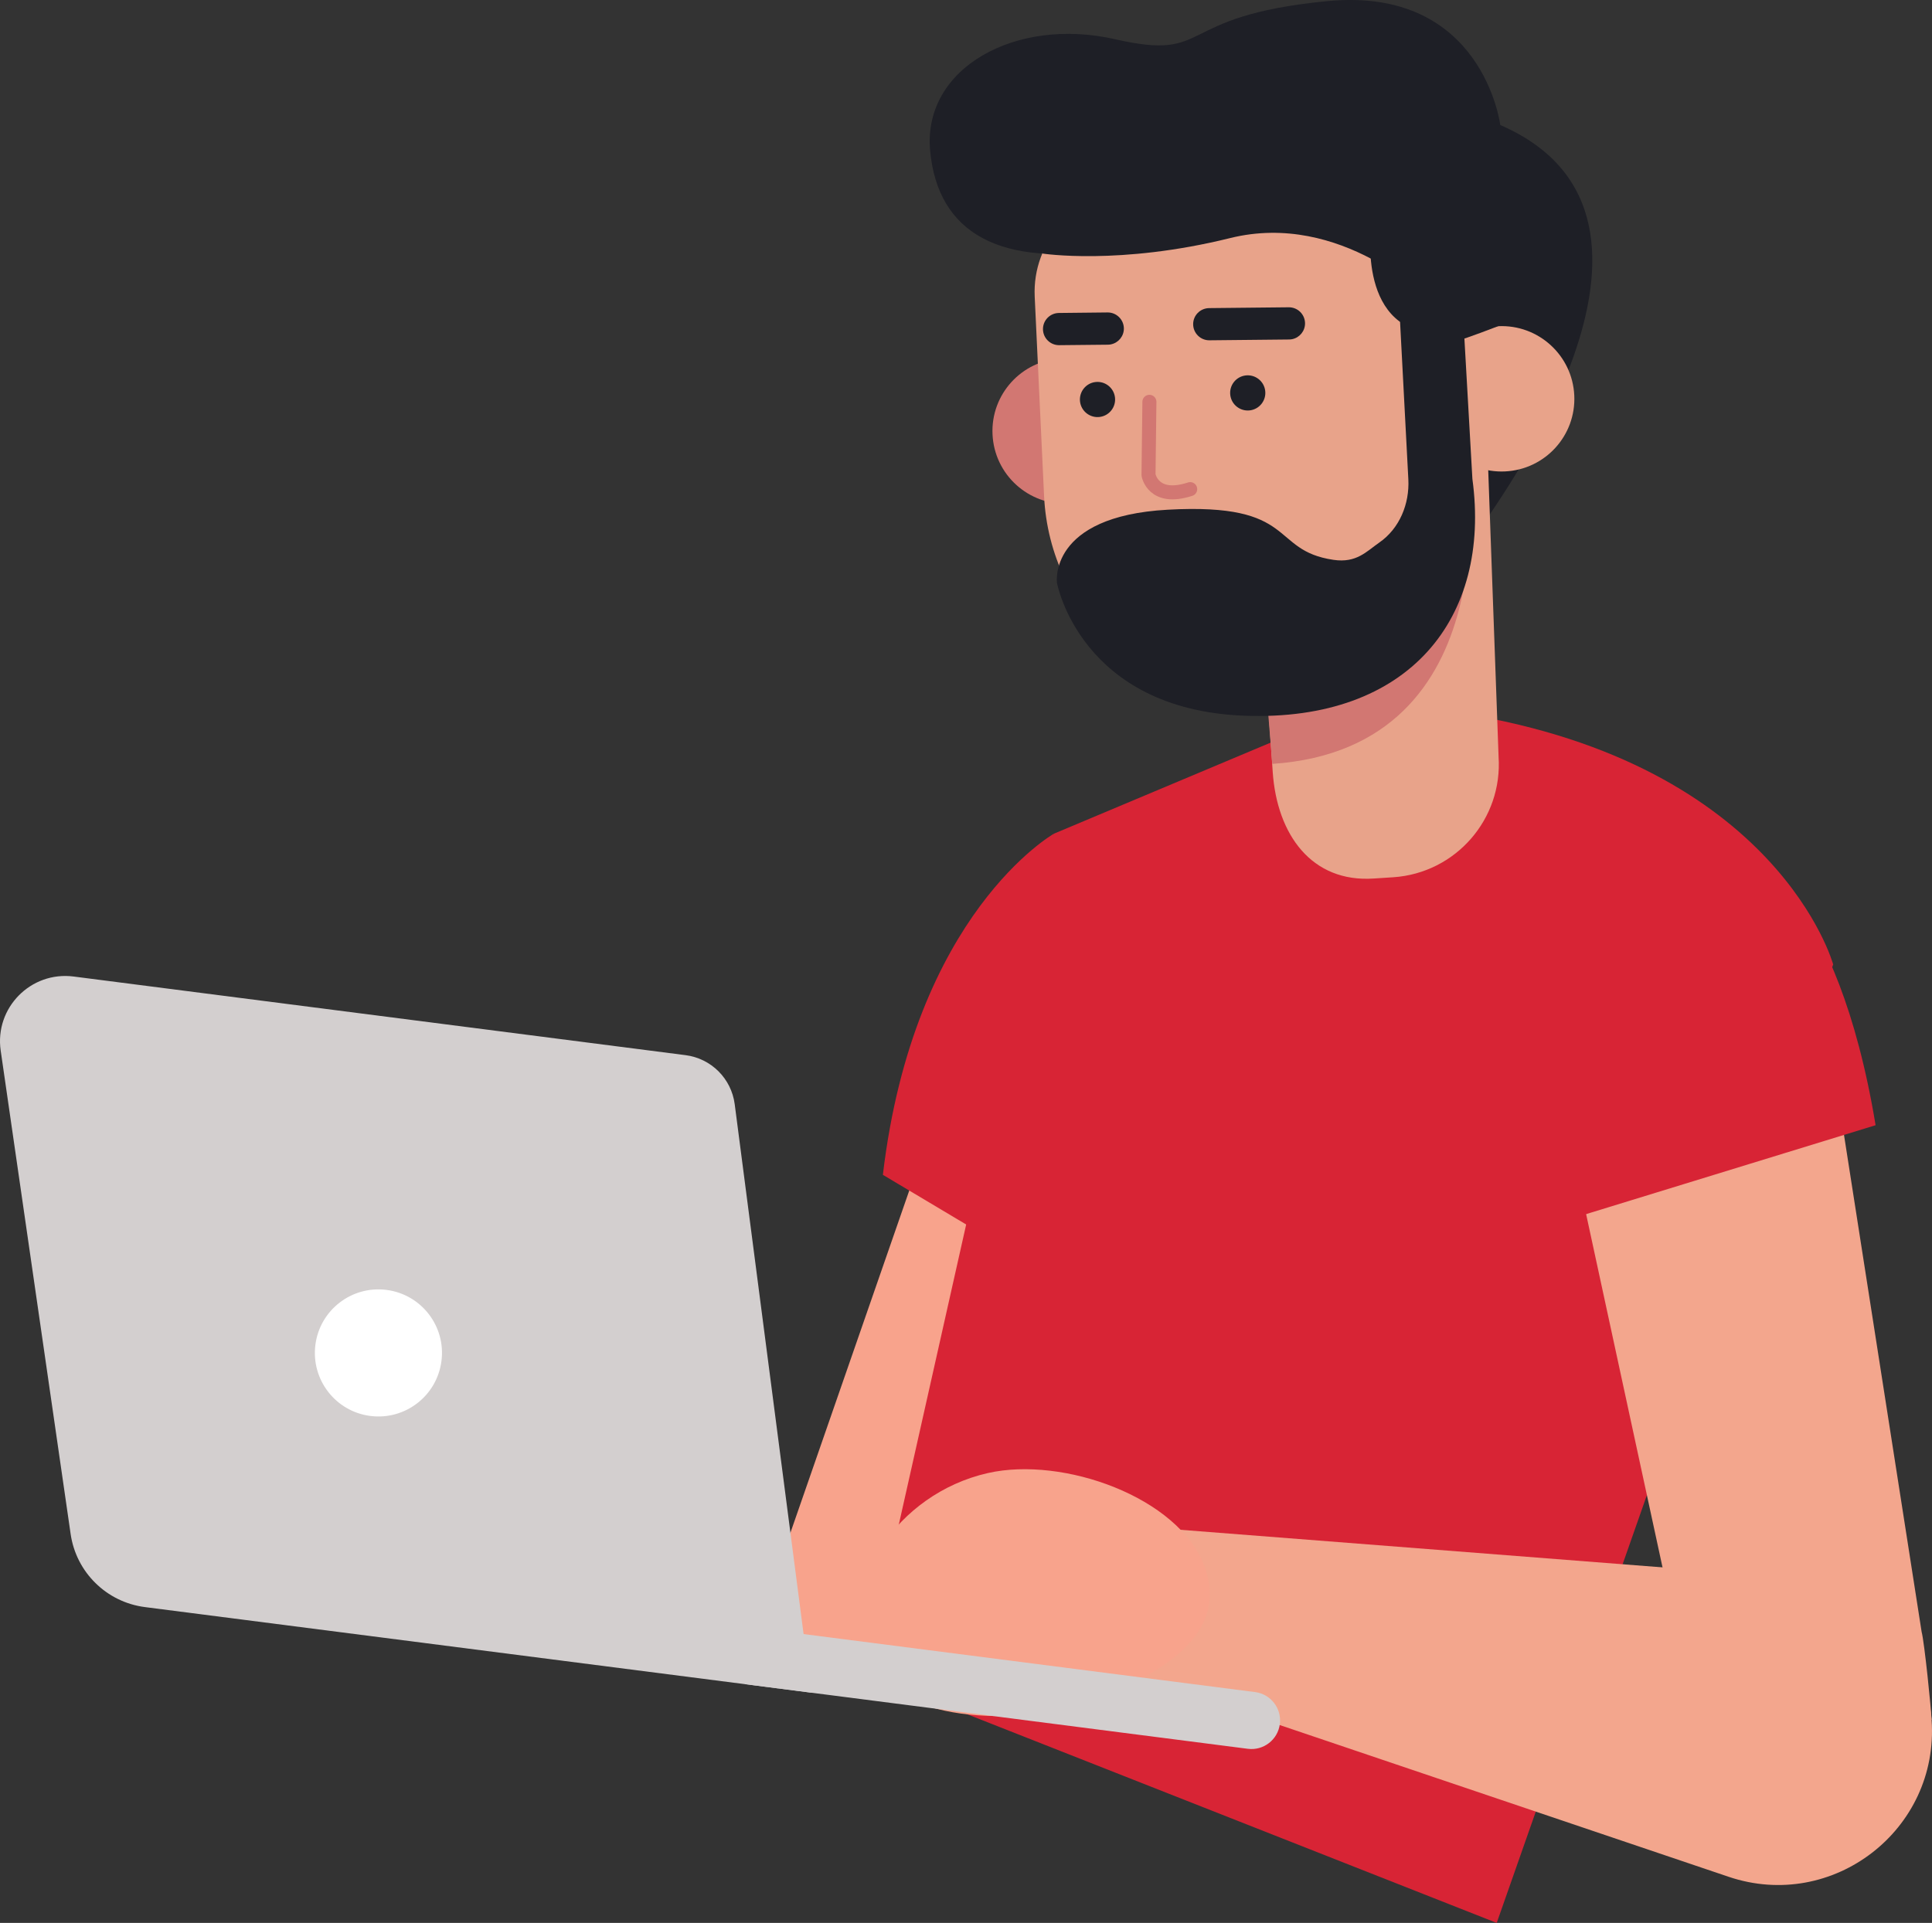 <?xml version="1.0" encoding="UTF-8" standalone="no"?>
<svg
   xmlns:dc="http://purl.org/dc/elements/1.1/"
   xmlns:cc="http://creativecommons.org/ns#"
   xmlns:rdf="http://www.w3.org/1999/02/22-rdf-syntax-ns#"
   xmlns:svg="http://www.w3.org/2000/svg"
   xmlns="http://www.w3.org/2000/svg"
   xmlns:sodipodi="http://sodipodi.sourceforge.net/DTD/sodipodi-0.dtd"
   xmlns:inkscape="http://www.inkscape.org/namespaces/inkscape"
   viewBox="0 0 114.778 114.268"
   height="114.268"
   width="114.778"
   xml:space="preserve"
   id="svg2"
   version="1.1"
   sodipodi:docname="offerer.svg"
   inkscape:version="0.92.4 (5da689c313, 2019-01-14)"><rect x="0" y="0" width="114.778" height="114.268" fill="#333333" stroke="none"/><sodipodi:namedview
     pagecolor="#ffffff"
     bordercolor="#666666"
     borderopacity="1"
     objecttolerance="10"
     gridtolerance="10"
     guidetolerance="10"
     inkscape:pageopacity="0"
     inkscape:pageshadow="2"
     inkscape:window-width="1920"
     inkscape:window-height="1017"
     id="namedview304"
     showgrid="false"
     inkscape:zoom="1.416"
     inkscape:cx="225.01002"
     inkscape:cy="-46.082787"
     inkscape:window-x="1912"
     inkscape:window-y="-8"
     inkscape:window-maximized="1"
     inkscape:current-layer="svg2" /><defs
     id="defs6" /><path
     id="path32"
     style="fill:#f8a38c;fill-opacity:1;fill-rule:nonzero;stroke:none;stroke-width:0.133"
     d="m 56.25,64.318 -10.527,30.323 2.469,5.945 14.201,-2.685 4.023,-32.464 -10.167,-1.119"
     inkscape:connector-curvature="0" /><path
     id="path34"
     style="fill:#d82435;fill-opacity:1;fill-rule:nonzero;stroke:none;stroke-width:0.133"
     d="m 62.612,49.542 c 0,0 -8.325,4.716 -10.161,20.271 l 10.985,6.553 -0.824,-26.824"
     inkscape:connector-curvature="0" /><path
     id="path36"
     style="fill:#d82435;fill-opacity:1;fill-rule:nonzero;stroke:none;stroke-width:0.133"
     d="m 76.85,43.557 -14.239,5.985 -11.208,49.939 37.515,14.787 19.989,-56.957 c 0,0 -3.253,-11.892 -22.024,-14.912 l -10.033,1.159"
     inkscape:connector-curvature="0" /><path
     id="path38"
     style="fill:#f3a68d;fill-opacity:1;fill-rule:nonzero;stroke:none;stroke-width:0.133"
     d="m 114.754,102.208 c -0.025,-0.657 -0.424,-4.607 -0.593,-5.241 l -6.181,-39.579 c -1.207,-5.421 -7.284,-8.159 -12.144,-5.471 -3.567,1.975 -5.177,6.244 -3.801,10.083 l 7.351,33.992 15.369,6.216"
     inkscape:connector-curvature="0" /><path
     id="path40"
     style="fill:#f3a68d;fill-opacity:1;fill-rule:nonzero;stroke:none;stroke-width:0.133"
     d="m 106.334,93.73 -41.843,-3.263 -2.097,7.433 40.297,13.625 c 6.195,2.095 12.525,-2.796 12.063,-9.319 v 0 c -0.32,-4.521 -3.901,-8.127 -8.42,-8.477"
     inkscape:connector-curvature="0" /><path
     id="path42"
     style="fill:#d82435;fill-opacity:1;fill-rule:nonzero;stroke:none;stroke-width:0.133"
     d="m 103.782,50.722 c 0,0 5.361,2.319 7.645,16.143 l -18.851,5.791 c 0,0 -12.323,-13.799 0.848,-23.021 l 10.357,1.088"
     inkscape:connector-curvature="0" /><path
     id="path44"
     style="fill:#f8a38c;fill-opacity:1;fill-rule:nonzero;stroke:none;stroke-width:0.133"
     d="m 51.349,98.332 c 1.532,4.107 9.293,4.291 13.4,2.76 4.107,-1.532 8.337,-3.913 6.805,-8.019 -1.531,-4.108 -8.4,-6.552 -12.868,-5.537 -5.453,1.239 -8.868,6.689 -7.337,10.796"
     inkscape:connector-curvature="0" /><path
     id="path46"
     style="fill:#d3cfcf;fill-opacity:1;fill-rule:nonzero;stroke:none;stroke-width:0.133"
     d="m 74.133,103.921 -29.872,-3.84 0.433,-3.369 29.872,3.839 c 0.929,0.12 1.588,0.971 1.468,1.901 v 0 c -0.119,0.931 -0.971,1.589 -1.901,1.469"
     inkscape:connector-curvature="0" /><path
     id="path48"
     style="fill:#d3cfcf;fill-opacity:1;fill-rule:nonzero;stroke:none;stroke-width:0.133"
     d="M 48.193,100.586 8.609,95.5 c -2.28,-0.293 -4.085,-2.069 -4.413,-4.345 L 0.041,62.432 c -0.368,-2.539 1.787,-4.729 4.333,-4.403 l 36.355,4.673 c 1.523,0.196 2.72,1.392 2.919,2.913 l 4.545,34.971"
     inkscape:connector-curvature="0" /><path
     id="path50"
     style="fill:#ffffff;fill-opacity:1;fill-rule:nonzero;stroke:none;stroke-width:0.133"
     d="m 26.226,80.878 c -0.265,2.069 -2.157,3.529 -4.225,3.264 -2.068,-0.265 -3.529,-2.157 -3.264,-4.227 0.265,-2.068 2.159,-3.529 4.227,-3.263 2.068,0.265 3.529,2.157 3.263,4.225"
     inkscape:connector-curvature="0" /><path
     id="path78"
     style="fill:#1e1f26;fill-opacity:1;fill-rule:nonzero;stroke:none;stroke-width:0.133"
     d="m 87.894,31.481 c 0.521,-0.951 13.98,-18.524 1.236,-24.051 0,0 -1.029,-8.257 -10.277,-7.363 -9.249,0.895 -6.716,3.607 -12.607,2.264 -5.889,-1.343 -11.435,1.695 -10.988,6.617 0.448,4.923 4.2,7.011 10.988,5.817 6.789,-1.193 12.159,-0.299 12.159,-0.299 l 5.668,1.652 3.821,15.361"
     inkscape:connector-curvature="0" /><path
     id="path80"
     style="fill:#e8a38a;fill-opacity:1;fill-rule:nonzero;stroke:none;stroke-width:0.133"
     d="m 89.029,44.962 -0.719,-19.893 -13.792,4.864 1.093,15.949 c 0.256,3.705 2.304,6.577 6.009,6.323 l 1.16,-0.075 c 3.705,-0.253 6.503,-3.464 6.248,-7.168"
     inkscape:connector-curvature="0" /><path
     id="path82"
     style="fill:#d27772;fill-opacity:1;fill-rule:nonzero;stroke:none;stroke-width:0.133"
     d="m 87.141,27.822 c 0,0 2.595,16.617 -11.556,17.572 l -0.641,-7.867 12.197,-9.705"
     inkscape:connector-curvature="0" /><path
     id="path84"
     style="fill:#d27772;fill-opacity:1;fill-rule:nonzero;stroke:none;stroke-width:0.133"
     d="m 58.965,25.818 c 0.112,2.384 2.136,4.225 4.519,4.113 2.383,-0.112 4.225,-2.135 4.113,-4.519 -0.112,-2.383 -2.136,-4.224 -4.519,-4.112 -2.383,0.111 -4.225,2.133 -4.113,4.517"
     inkscape:connector-curvature="0" /><path
     id="path86"
     style="fill:#e8a38a;fill-opacity:1;fill-rule:nonzero;stroke:none;stroke-width:0.133"
     d="m 75.421,41.66 0.476,-0.023 c 7.067,-0.332 12.527,-6.328 12.195,-13.395 l -0.677,-14.444 c -0.087,-1.831 -1.639,-3.243 -3.468,-3.157 l -16.839,0.791 c -3.267,0.152 -5.789,2.925 -5.637,6.192 l 0.556,11.841 c 0.331,7.067 6.328,12.525 13.395,12.195"
     inkscape:connector-curvature="0" /><path
     id="path88"
     style="fill:#e8a38a;fill-opacity:1;fill-rule:nonzero;stroke:none;stroke-width:0.133"
     d="m 84.896,23.902 c 0.112,2.383 2.135,4.224 4.517,4.112 2.384,-0.112 4.225,-2.133 4.113,-4.517 -0.112,-2.383 -2.135,-4.225 -4.519,-4.113 -2.383,0.112 -4.224,2.135 -4.112,4.519"
     inkscape:connector-curvature="0" /><path
     id="path90"
     style="fill:#1e1f26;fill-opacity:1;fill-rule:nonzero;stroke:none;stroke-width:0.133"
     d="m 82.821,12.356 0.847,16.125 c 0.077,1.46 -0.523,2.927 -1.725,3.759 -0.765,0.531 -1.353,1.229 -2.717,1.029 -3.836,-0.561 -2.068,-3.409 -9.852,-2.98 -7.129,0.392 -6.58,4.348 -6.58,4.348 0,0 1.381,7.533 11.16,7.895 9.78,0.36 14.641,-5.828 13.52,-14.069 l -0.969,-17.023 -3.683,0.916"
     inkscape:connector-curvature="0" /><path
     id="path92"
     style="fill:#1e1f26;fill-opacity:1;fill-rule:nonzero;stroke:none;stroke-width:0.133"
     d="m 81.464,13.489 c 0,0 -0.907,6.445 4.251,6.336 5.156,-0.109 -0.445,-6.868 -0.445,-6.868 l -3.805,0.532"
     inkscape:connector-curvature="0" /><path
     id="path94"
     style="fill:#1e1f26;fill-opacity:1;fill-rule:nonzero;stroke:none;stroke-width:0.133"
     d="m 73.09,23.478 c 0.071,0.572 0.593,0.979 1.167,0.908 0.572,-0.072 0.979,-0.595 0.907,-1.167 -0.071,-0.573 -0.593,-0.979 -1.167,-0.908 -0.572,0.072 -0.979,0.593 -0.907,1.167"
     inkscape:connector-curvature="0" /><path
     id="path96"
     style="fill:#1e1f26;fill-opacity:1;fill-rule:nonzero;stroke:none;stroke-width:0.133"
     d="m 64.164,23.869 c 0.072,0.573 0.595,0.979 1.167,0.908 0.573,-0.072 0.98,-0.593 0.908,-1.167 -0.072,-0.572 -0.593,-0.979 -1.167,-0.907 -0.572,0.071 -0.977,0.592 -0.908,1.165"
     inkscape:connector-curvature="0" /><path
     id="path98"
     style="fill:none;stroke:#d27772;stroke-width:0.833;stroke-linecap:round;stroke-linejoin:round;stroke-miterlimit:10;stroke-dasharray:none;stroke-opacity:1"
     d="m 68.285,23.878 -0.053,4.345 c 0,0 0.261,1.568 2.476,0.843"
     inkscape:connector-curvature="0" /><path
     id="path100"
     style="fill:#1e1f26;fill-opacity:1;fill-rule:nonzero;stroke:none;stroke-width:0.133"
     d="m 76.776,20.153 c -0.061,0.013 -0.127,0.02 -0.193,0.021 l -4.732,0.048 c -0.528,0.005 -0.961,-0.419 -0.967,-0.948 -0.005,-0.528 0.416,-0.957 0.947,-0.965 l 4.733,-0.049 c 0.528,-0.004 0.96,0.419 0.967,0.948 0.004,0.461 -0.319,0.851 -0.755,0.945"
     inkscape:connector-curvature="0" /><path
     id="path102"
     style="fill:#1e1f26;fill-opacity:1;fill-rule:nonzero;stroke:none;stroke-width:0.133"
     d="m 66.014,20.462 c -0.063,0.013 -0.128,0.02 -0.192,0.021 l -2.893,0.029 c -0.529,0.005 -0.961,-0.419 -0.967,-0.947 -0.007,-0.528 0.419,-0.961 0.945,-0.967 l 2.893,-0.031 c 0.528,-0.004 0.961,0.42 0.968,0.948 0.004,0.461 -0.32,0.851 -0.755,0.945"
     inkscape:connector-curvature="0" /><path
     id="path104"
     style="fill:#1e1f26;fill-opacity:1;fill-rule:nonzero;stroke:none;stroke-width:0.133"
     d="m 61.926,15.066 c 0,0 4.564,0.713 11.156,-0.919 6.591,-1.633 11.808,3.681 11.808,3.681 0,0 1.404,2.457 1.757,2.393 0.352,-0.064 2.36,-0.839 2.36,-0.839 l -0.081,-7.453 -4.817,-3.769 -13.401,-0.545 -7.925,1.744 -0.856,5.707"
     inkscape:connector-curvature="0" /></svg>